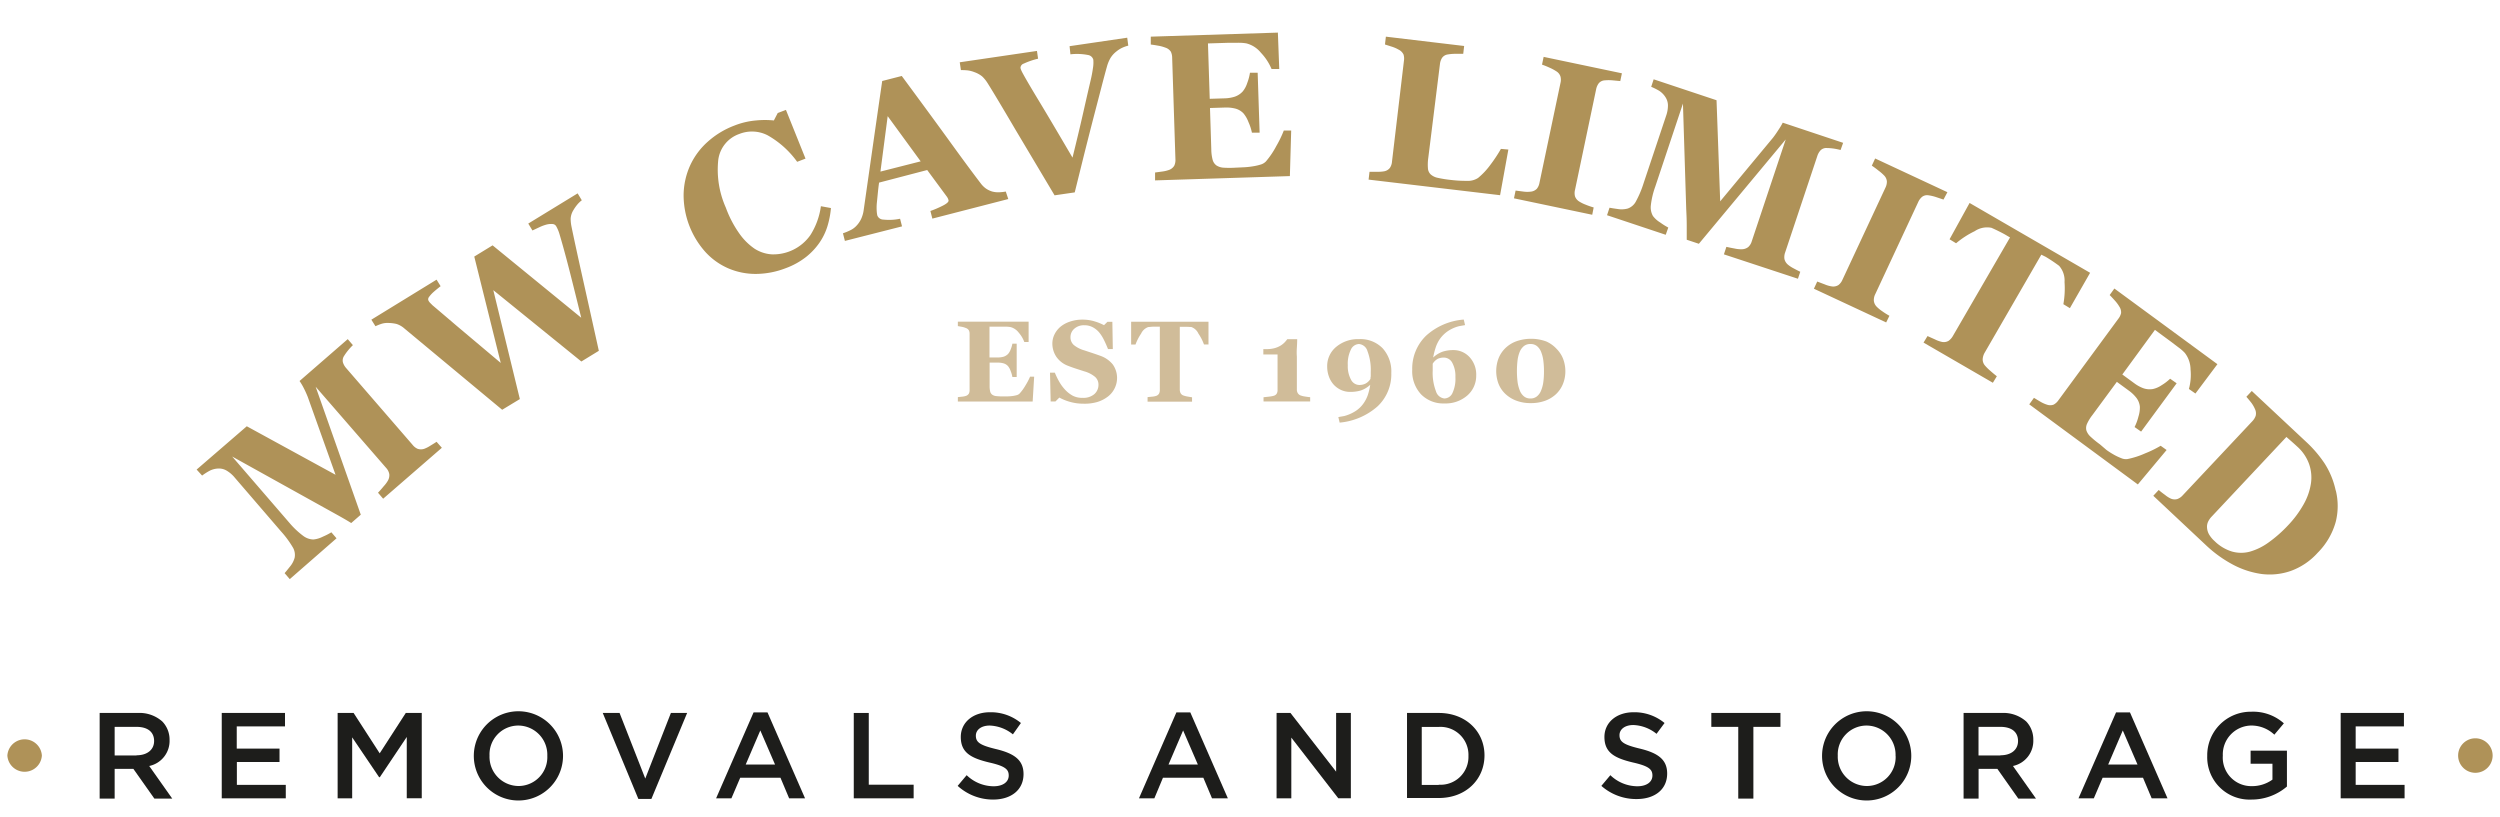 <svg id="Layer_1" data-name="Layer 1" xmlns="http://www.w3.org/2000/svg" viewBox="0 0 383.33 125.33"><defs><style>.cls-1{fill:#af9258;}.cls-2{fill:#d0bc99;}.cls-3{fill:#1d1d1b;}</style></defs><title>mw_cave_logo</title><path class="cls-1" d="M67.75,68.66l-9,7.81-0.79-.92c0.25-.26.54-0.58,0.88-1a4.43,4.43,0,0,0,.64-0.86,1.64,1.64,0,0,0,.21-1,1.93,1.93,0,0,0-.48-0.94L48.4,59.3l6.92,19.62L53.85,80.2Q53.4,79.9,52,79.11l-2.27-1.26L35.6,70l8.76,10.15a12.71,12.71,0,0,0,2.11,2,2.68,2.68,0,0,0,1.59.57,4.05,4.05,0,0,0,1.46-.44,10,10,0,0,0,1.29-.66l0.79,0.92L44.43,88.8l-0.79-.92q0.26-.29.82-1a3.55,3.55,0,0,0,.72-1.37,2.28,2.28,0,0,0-.33-1.66,14.93,14.93,0,0,0-1.76-2.37L36,73.24a4.73,4.73,0,0,0-1.27-1.09,2.31,2.31,0,0,0-1.25-.31,3.17,3.17,0,0,0-1.37.36,9.62,9.62,0,0,0-1.12.72L30.15,72l7.69-6.64,13.61,7.44L47.2,60.89a15,15,0,0,0-.67-1.47,8.6,8.6,0,0,0-.6-1L53.32,52l0.79,0.92a9.72,9.72,0,0,0-.71.77,8.31,8.31,0,0,0-.63.87,1.24,1.24,0,0,0-.19,1,2.35,2.35,0,0,0,.48.86L63.28,68.23a2,2,0,0,0,.76.59,1.6,1.6,0,0,0,1,0A4.75,4.75,0,0,0,66,68.33q0.62-.37.94-0.59ZM89.21,30.71a4.28,4.28,0,0,0-.71.68,6.5,6.5,0,0,0-.59.85,2.77,2.77,0,0,0-.41,1.28,6.22,6.22,0,0,0,.14,1.28q0.5,2.46,1.7,7.83t2.48,11.16l-2.68,1.64L75.64,44.49l4.07,16.7L77,62.83,67.58,55,62,50.36a3.37,3.37,0,0,0-1.21-.69,5.86,5.86,0,0,0-1.22-.15,3.13,3.13,0,0,0-1,.11,7.93,7.93,0,0,0-1,.39l-0.63-1,10-6.14,0.62,1q-0.82.65-1.2,1a5,5,0,0,0-.56.63,0.64,0.64,0,0,0-.15.4,0.62,0.62,0,0,0,.08.24,1.55,1.55,0,0,0,.26.33l0.34,0.34q1,0.84,3.68,3.13l6.77,5.7L72.72,39.34l2.81-1.72,13.59,11.1q-1-4.08-1.65-6.64t-1.16-4.37Q86,36.6,85.78,35.87a5.44,5.44,0,0,0-.51-1.2,0.69,0.69,0,0,0-.55-0.32,2.82,2.82,0,0,0-.91.08,6.18,6.18,0,0,0-1.08.4l-1.09.51L81,34.28l7.57-4.63Zm31.27,10.41A12.88,12.88,0,0,1,116,42a10.65,10.65,0,0,1-4.25-.82,10.31,10.31,0,0,1-3.56-2.51,13.1,13.1,0,0,1-3.37-8.87,11.26,11.26,0,0,1,1-4.43,11,11,0,0,1,2.69-3.63,13,13,0,0,1,4.13-2.5,11.68,11.68,0,0,1,3.28-.77,13.8,13.8,0,0,1,2.74,0l0.59-1.14,1.26-.48,3,7.47-1.28.49a14.13,14.13,0,0,0-4.54-4.07,5.26,5.26,0,0,0-4.33-.2,4.86,4.86,0,0,0-3.23,4,14.29,14.29,0,0,0,1.16,7.29,16.89,16.89,0,0,0,2.09,4,9.24,9.24,0,0,0,2.33,2.31,5.54,5.54,0,0,0,2.61.86,6.95,6.95,0,0,0,5.93-2.94,11,11,0,0,0,1.62-4.44l1.54,0.28a13.46,13.46,0,0,1-.55,2.83,9.21,9.21,0,0,1-1.18,2.44,10.21,10.21,0,0,1-2.06,2.21A11.44,11.44,0,0,1,120.48,41.12Zm34.12-10.6-11.64,3-0.3-1.17a15,15,0,0,0,1.83-.78c0.69-.34,1-0.63.95-0.86a1.68,1.68,0,0,0-.09-0.27,2,2,0,0,0-.23-0.37l-2.95-4L134.79,28q-0.1.68-.19,1.59t-0.16,1.61a8,8,0,0,0,0,1.3,4.33,4.33,0,0,0,.08.54,1,1,0,0,0,.94.63,8.17,8.17,0,0,0,2.55-.13l0.3,1.17-8.76,2.23-0.3-1.17a8.43,8.43,0,0,0,1.08-.44,3.09,3.09,0,0,0,.89-0.61,4,4,0,0,0,.82-1.15,4.85,4.85,0,0,0,.4-1.43l1.34-9.37q0.67-4.69,1.49-10.35l3-.77q4.8,6.5,7.54,10.29t4.63,6.26a3.67,3.67,0,0,0,.71.69,3.39,3.39,0,0,0,1,.48,3.57,3.57,0,0,0,1.07.11,6.94,6.94,0,0,0,1-.11Zm-13.43-5.78-5.06-6.93L135,26.31ZM173,7a5.06,5.06,0,0,0-.94.33,4.29,4.29,0,0,0-.89.57,3.73,3.73,0,0,0-.9,1,5.59,5.59,0,0,0-.54,1.31q-0.32,1.13-.88,3.29l-1.28,4.92q-0.64,2.48-1.38,5.43l-1.4,5.65-3.09.45-6-10.07q-3-5.11-4.25-7.1a5.24,5.24,0,0,0-.85-1.06,4,4,0,0,0-1.17-.65,4.53,4.53,0,0,0-1-.27,8.19,8.19,0,0,0-1.09-.05l-0.18-1.2L159,7.81,159.17,9a11.43,11.43,0,0,0-2.19.75,0.72,0.72,0,0,0-.51.65,1.27,1.27,0,0,0,.11.35c0.05,0.12.13,0.29,0.24,0.49q0.69,1.28,2.43,4.15t5.2,8.78q1-4.05,1.63-6.84t1.13-4.93q0.24-1,.37-1.93a5.09,5.09,0,0,0,.06-1.32,1,1,0,0,0-.83-0.72,8.73,8.73,0,0,0-2.68-.1L164,7.08l8.84-1.3Zm23.15,3.58-1.18,0a8.22,8.22,0,0,0-1.63-2.49,4.19,4.19,0,0,0-2.24-1.44,6.89,6.89,0,0,0-1.3-.09l-1.38,0-3.2.1,0.27,8.49,2.27-.07a5.61,5.61,0,0,0,1.55-.25,2.94,2.94,0,0,0,1.25-.82,3.92,3.92,0,0,0,.68-1.28,7.47,7.47,0,0,0,.42-1.58l1.18,0,0.3,9.19-1.18,0a7.76,7.76,0,0,0-.53-1.62,4.57,4.57,0,0,0-.77-1.34,2.65,2.65,0,0,0-1.24-.73,5.64,5.64,0,0,0-1.62-.16l-2.27.07,0.2,6.35a6.6,6.6,0,0,0,.2,1.57,1.58,1.58,0,0,0,.58.88,2.24,2.24,0,0,0,1.08.35,14,14,0,0,0,1.84,0l1.3-.06a11.83,11.83,0,0,0,1.33-.14,8.24,8.24,0,0,0,1.21-.27,1.8,1.8,0,0,0,.83-0.48,12.79,12.79,0,0,0,1.6-2.37,16.86,16.86,0,0,0,1.15-2.38l1.13,0L197.78,27l-20.67.66,0-1.21,1.18-.16a4.78,4.78,0,0,0,1-.25,1.52,1.52,0,0,0,.77-0.65,2.08,2.08,0,0,0,.17-1l-0.5-15.54a2.2,2.2,0,0,0-.2-0.92,1.57,1.57,0,0,0-.85-0.63A5.65,5.65,0,0,0,177.56,7c-0.49-.09-0.86-0.14-1.11-0.17l0-1.21L195.94,5Zm35.13,12.35-1.27,7-20.16-2.39,0.14-1.2c0.36,0,.79,0,1.28,0a5.11,5.11,0,0,0,1-.08,1.44,1.44,0,0,0,.84-0.51,2,2,0,0,0,.33-1l1.83-15.44a2.17,2.17,0,0,0-.06-0.94,1.6,1.6,0,0,0-.74-0.75,5.36,5.36,0,0,0-1.11-.48l-1-.32,0.14-1.2,12,1.43-0.14,1.2h-1.18a7.1,7.1,0,0,0-1.19.1,1.28,1.28,0,0,0-.88.53,2.22,2.22,0,0,0-.32.94L219,24.21a7.36,7.36,0,0,0-.05,1.62,1.4,1.4,0,0,0,.44.93,2.37,2.37,0,0,0,1.07.51,17.91,17.91,0,0,0,2,.32,19.14,19.14,0,0,0,2.42.14,2.89,2.89,0,0,0,1.75-.44,10.82,10.82,0,0,0,1.88-2,22.36,22.36,0,0,0,1.63-2.46Zm12.86,10-12-2.52,0.25-1.19,1.23,0.16a4.29,4.29,0,0,0,1.14,0,1.49,1.49,0,0,0,.89-0.44,2,2,0,0,0,.4-0.91l3.22-15.3a2,2,0,0,0,0-1,1.46,1.46,0,0,0-.64-0.8,7,7,0,0,0-1-.54q-0.68-.31-1.19-0.48l0.25-1.19,12,2.52-0.25,1.19-1.17-.11a6.45,6.45,0,0,0-1.21,0,1.28,1.28,0,0,0-.92.45,2.25,2.25,0,0,0-.4.91L241.5,29.11a2,2,0,0,0,0,1,1.52,1.52,0,0,0,.65.79,5.29,5.29,0,0,0,1,.49,10.82,10.82,0,0,0,1.21.42Zm31.54,9.81L264.33,39l0.38-1.15q0.52,0.12,1.28.26a4.53,4.53,0,0,0,1.07.11,1.65,1.65,0,0,0,1-.34A1.91,1.91,0,0,0,268.6,37l5.21-15.62-13.32,16-1.86-.62c0-.36,0-1.07,0-2.15s-0.05-1.94-.08-2.6l-0.5-16.13-4.24,12.72a12.6,12.6,0,0,0-.68,2.86,2.68,2.68,0,0,0,.32,1.66,4,4,0,0,0,1.12,1,9.77,9.77,0,0,0,1.23.77L255.41,36l-9-3,0.38-1.15c0.26,0.05.68,0.12,1.27,0.2a3.55,3.55,0,0,0,1.54-.08,2.26,2.26,0,0,0,1.26-1.13A15.24,15.24,0,0,0,252,28.14l3.46-10.36a4.76,4.76,0,0,0,.29-1.65,2.34,2.34,0,0,0-.38-1.23,3.17,3.17,0,0,0-1-1,9.65,9.65,0,0,0-1.19-.59l0.38-1.15,9.64,3.21,0.56,15.5,8.08-9.73a16,16,0,0,0,.92-1.33,8.7,8.7,0,0,0,.59-1l9.26,3.09L282.22,23a10.06,10.06,0,0,0-1-.21,8.1,8.1,0,0,0-1.07-.09,1.24,1.24,0,0,0-1,.35,2.33,2.33,0,0,0-.49.85l-4.94,14.81a2.07,2.07,0,0,0-.11,1,1.61,1.61,0,0,0,.55.88,4.79,4.79,0,0,0,.88.57q0.63,0.34,1,.51Zm13.53,6.7-11.08-5.17,0.51-1.1,1.16,0.44a4.22,4.22,0,0,0,1.1.31,1.47,1.47,0,0,0,1-.22,2,2,0,0,0,.6-0.79l6.61-14.16a2.08,2.08,0,0,0,.21-0.93,1.48,1.48,0,0,0-.44-0.93,7.21,7.21,0,0,0-.87-0.75,12.76,12.76,0,0,0-1-.74l0.51-1.1,11.08,5.17L298,30.6l-1.11-.37a6.55,6.55,0,0,0-1.17-.28,1.27,1.27,0,0,0-1,.23,2.21,2.21,0,0,0-.59.79l-6.6,14.15a2,2,0,0,0-.21,1,1.53,1.53,0,0,0,.45.92,5.49,5.49,0,0,0,.86.7,11.39,11.39,0,0,0,1.08.68Zm28.17-2.19-1-.61a13.72,13.72,0,0,0,.18-3.39,3.4,3.4,0,0,0-.83-2.49q-0.4-.3-1-0.71c-0.41-.27-0.76-0.49-1.06-0.67L313,39.05l-8.67,15a2.28,2.28,0,0,0-.32,1,1.43,1.43,0,0,0,.35,1,7.18,7.18,0,0,0,.82.81q0.58,0.51,1,.83l-0.61,1-10.63-6.16,0.61-1,1.16,0.52a4.56,4.56,0,0,0,1.07.38,1.44,1.44,0,0,0,1-.17,2.31,2.31,0,0,0,.67-0.76l8.75-15.09-0.63-.37c-0.3-.18-0.67-0.37-1.11-0.59s-0.81-.39-1.11-0.52a3.4,3.4,0,0,0-2.57.52,13.51,13.51,0,0,0-2.85,1.85l-1-.61L302,31.12l18.48,10.71Zm19.25,13.09-1-.7a8.26,8.26,0,0,0,.25-3,4.19,4.19,0,0,0-.87-2.52,6.74,6.74,0,0,0-1-.87L333,52.48l-2.58-1.9-5,6.84,1.83,1.34a5.56,5.56,0,0,0,1.37.76,2.94,2.94,0,0,0,1.49.13,3.87,3.87,0,0,0,1.33-.58,7.49,7.49,0,0,0,1.31-1l1,0.7-5.45,7.41-1-.7a7.74,7.74,0,0,0,.59-1.6,4.54,4.54,0,0,0,.22-1.52,2.66,2.66,0,0,0-.52-1.34,5.57,5.57,0,0,0-1.18-1.13l-1.83-1.34-3.77,5.12A6.71,6.71,0,0,0,320,65a1.57,1.57,0,0,0-.09,1,2.26,2.26,0,0,0,.63.95,14.31,14.31,0,0,0,1.43,1.17L323,69a12,12,0,0,0,1.13.72,8.52,8.52,0,0,0,1.12.53,1.79,1.79,0,0,0,.95.14,12.65,12.65,0,0,0,2.73-.88,16.77,16.77,0,0,0,2.37-1.16L332.21,69l-4.41,5.28L311.15,62l0.72-1q0.37,0.23,1,.6a4.83,4.83,0,0,0,1,.45,1.51,1.51,0,0,0,1,0,2.05,2.05,0,0,0,.74-0.66l9.21-12.53a2.17,2.17,0,0,0,.41-0.85,1.57,1.57,0,0,0-.27-1,5.61,5.61,0,0,0-.71-0.95c-0.33-.37-0.59-0.64-0.77-0.82l0.72-1L340,55.84Zm21.52,14.85a10,10,0,0,1,0,4.8,10.8,10.8,0,0,1-2.78,4.77,10.17,10.17,0,0,1-4.14,2.79,9.83,9.83,0,0,1-4.47.46,13.32,13.32,0,0,1-4.43-1.46,18.93,18.93,0,0,1-4.06-2.93l-8.1-7.6,0.83-.89q0.37,0.33,1,.78a3.93,3.93,0,0,0,.85.54,1.49,1.49,0,0,0,1,.07,2,2,0,0,0,.81-0.55l10.7-11.39a2.24,2.24,0,0,0,.51-0.83,1.51,1.51,0,0,0-.1-1,4.6,4.6,0,0,0-.67-1.12q-0.42-.52-0.66-0.79l0.83-.89,8.55,8a18.49,18.49,0,0,1,2.61,3.1A12.52,12.52,0,0,1,358.14,75.23ZM345,84.58a9.15,9.15,0,0,0,2.84-1.4,20,20,0,0,0,3-2.64,16.06,16.06,0,0,0,2.39-3.23,9.32,9.32,0,0,0,1.11-3.18,6.24,6.24,0,0,0-.29-3,6.53,6.53,0,0,0-1.75-2.6q-0.4-.37-0.92-0.83L350.58,67l-11.45,12.2a3,3,0,0,0-.57.82,1.83,1.83,0,0,0-.15.89,2.47,2.47,0,0,0,.29,1,4.26,4.26,0,0,0,.87,1.06,6.48,6.48,0,0,0,2.64,1.59A5.14,5.14,0,0,0,345,84.58Z"/><path class="cls-2" d="M157.72,52.44h-0.66A4.58,4.58,0,0,0,156.2,51a2.33,2.33,0,0,0-1.22-.84,3.84,3.84,0,0,0-.72-0.07h-2.54v4.72H153a3.11,3.11,0,0,0,.86-0.11,1.64,1.64,0,0,0,.71-0.43,2.18,2.18,0,0,0,.4-0.7,4.15,4.15,0,0,0,.26-0.87h0.66v5.11h-0.66a4.36,4.36,0,0,0-.26-0.91,2.52,2.52,0,0,0-.4-0.75,1.48,1.48,0,0,0-.67-0.43,3.13,3.13,0,0,0-.9-0.12h-1.26v3.53a3.71,3.71,0,0,0,.08.88,0.87,0.87,0,0,0,.31.5,1.24,1.24,0,0,0,.59.22,7.85,7.85,0,0,0,1,.05h0.72a6.63,6.63,0,0,0,.74-0.05,4.63,4.63,0,0,0,.68-0.13,1,1,0,0,0,.47-0.25,7.08,7.08,0,0,0,.93-1.29,9.37,9.37,0,0,0,.68-1.3h0.63l-0.23,3.81H146.87V60.89l0.66-.07a2.63,2.63,0,0,0,.59-0.12,0.84,0.84,0,0,0,.44-0.35,1.15,1.15,0,0,0,.11-0.54V51.18a1.21,1.21,0,0,0-.1-0.51,0.87,0.87,0,0,0-.46-0.37,3.08,3.08,0,0,0-.63-0.19L146.87,50V49.32h10.85v3.12Z"/><path class="cls-2" d="M166.16,61.9a7.52,7.52,0,0,1-2.09-.28,7.7,7.7,0,0,1-1.64-.66l-0.6.6h-0.73L161,57.14h0.74a11.46,11.46,0,0,0,.64,1.33,6.48,6.48,0,0,0,.9,1.25,4.63,4.63,0,0,0,1.18.94A3.07,3.07,0,0,0,166,61a2.57,2.57,0,0,0,1.8-.57,1.88,1.88,0,0,0,.63-1.45,1.57,1.57,0,0,0-.53-1.2,4.42,4.42,0,0,0-1.64-.84l-1.33-.43q-0.61-.2-1.14-0.41a3.78,3.78,0,0,1-1.83-1.41,3.65,3.65,0,0,1-.6-2,3.2,3.2,0,0,1,.31-1.38,3.67,3.67,0,0,1,.91-1.19,4.46,4.46,0,0,1,1.46-.8,5.82,5.82,0,0,1,1.93-.31,6.22,6.22,0,0,1,1.91.28,7.9,7.9,0,0,1,1.4.57l0.53-.52h0.75l0.07,4.18h-0.74q-0.26-.67-0.61-1.38a6,6,0,0,0-.74-1.17,3.35,3.35,0,0,0-1-.8,2.68,2.68,0,0,0-1.29-.3,2.2,2.2,0,0,0-1.52.53,1.68,1.68,0,0,0-.59,1.3,1.55,1.55,0,0,0,.51,1.2,4.44,4.44,0,0,0,1.6.82l1.3,0.43q0.66,0.22,1.18.41a4.25,4.25,0,0,1,1.9,1.33,3.58,3.58,0,0,1,.28,3.65,3.56,3.56,0,0,1-1,1.24,5.08,5.08,0,0,1-1.6.84A6.88,6.88,0,0,1,166.16,61.9Z"/><path class="cls-2" d="M185.28,52.82h-0.67a7.52,7.52,0,0,0-.86-1.68,1.89,1.89,0,0,0-1.09-1L182,50.11l-0.7,0h-0.4v9.6a1.27,1.27,0,0,0,.11.55,0.8,0.8,0,0,0,.44.38,3.89,3.89,0,0,0,.62.16l0.71,0.12v0.67h-6.82V60.89l0.7-.07a2.5,2.5,0,0,0,.62-0.12,0.8,0.8,0,0,0,.45-0.37,1.26,1.26,0,0,0,.11-0.55V50.09h-0.4l-0.7,0-0.68.06a1.89,1.89,0,0,0-1.09,1,7.51,7.51,0,0,0-.86,1.68h-0.67v-3.5h11.86v3.5Z"/><path class="cls-2" d="M200.86,61.56h-7.12V60.91l0.82-.09a4.65,4.65,0,0,0,.77-0.14,0.79,0.79,0,0,0,.41-0.29,1,1,0,0,0,.15-0.57V54.35h-2.18V53.53h0.47a4.55,4.55,0,0,0,1.3-.16,3.58,3.58,0,0,0,.91-0.4,3.16,3.16,0,0,0,.61-0.5,4.51,4.51,0,0,0,.38-0.46h1.52q0,0.56-.05,1.31t0,1.35v5.05a1.05,1.05,0,0,0,.13.54,0.88,0.88,0,0,0,.38.35,3.2,3.2,0,0,0,.75.19q0.53,0.09.78,0.1v0.66Z"/><path class="cls-2" d="M213.33,57.18a6.74,6.74,0,0,1-2.12,5.14,10.14,10.14,0,0,1-5.8,2.48l-0.2-.85,0.91-.16a6.09,6.09,0,0,0,1.76-.78,4.48,4.48,0,0,0,1.15-1.1,5.11,5.11,0,0,0,.71-1.37A9.21,9.21,0,0,0,210.1,59a4,4,0,0,1-1.47.88,5.63,5.63,0,0,1-1.6.21,3.33,3.33,0,0,1-1.39-.29,3.49,3.49,0,0,1-1.12-.8,3.68,3.68,0,0,1-.75-1.25,4.49,4.49,0,0,1-.27-1.58,3.8,3.8,0,0,1,1.4-3A5.19,5.19,0,0,1,208.38,52,4.74,4.74,0,0,1,212,53.4,5.26,5.26,0,0,1,213.33,57.18Zm-3.15.47q0-.12,0-0.29c0-.11,0-0.23,0-0.34a8,8,0,0,0-.5-3.17,1.5,1.5,0,0,0-1.29-1.1,1.42,1.42,0,0,0-1.25.84,4.93,4.93,0,0,0-.48,2.42,4.29,4.29,0,0,0,.49,2.2,1.45,1.45,0,0,0,1.28.82,2.14,2.14,0,0,0,.92-0.2,2,2,0,0,0,.79-0.74s0-.08,0-0.15S210.18,57.77,210.18,57.65Z"/><path class="cls-2" d="M226.35,57.57A4,4,0,0,1,225,60.63a5.07,5.07,0,0,1-3.52,1.23,4.76,4.76,0,0,1-3.59-1.4,5.19,5.19,0,0,1-1.35-3.77,7,7,0,0,1,2.13-5.22A9.68,9.68,0,0,1,224.44,49l0.2,0.85-0.91.16a5.54,5.54,0,0,0-1.75.78,4.85,4.85,0,0,0-1.16,1.13,5,5,0,0,0-.69,1.38,11.06,11.06,0,0,0-.38,1.52,4.15,4.15,0,0,1,1.49-.91,5.23,5.23,0,0,1,1.58-.23,3.33,3.33,0,0,1,2.51,1.08A3.92,3.92,0,0,1,226.35,57.57Zm-3.19.23a4.21,4.21,0,0,0-.48-2.17,1.45,1.45,0,0,0-1.28-.8,2.2,2.2,0,0,0-.93.18,2.12,2.12,0,0,0-.79.76s0,0.08,0,.15,0,0.17,0,.28,0,0.24,0,.35,0,0.2,0,.28a7.86,7.86,0,0,0,.5,3.17,1.52,1.52,0,0,0,1.3,1.1,1.4,1.4,0,0,0,1.24-.86A5.17,5.17,0,0,0,223.16,57.8Z"/><path class="cls-2" d="M238.7,53.52a4.42,4.42,0,0,1,1,1.57,5.42,5.42,0,0,1,.32,1.83,5.1,5.1,0,0,1-.39,2,4.49,4.49,0,0,1-1.07,1.54,4.93,4.93,0,0,1-1.67,1,6.37,6.37,0,0,1-2.18.35,6.06,6.06,0,0,1-2.3-.41,4.94,4.94,0,0,1-1.66-1.07,4.35,4.35,0,0,1-1-1.54,5.54,5.54,0,0,1,0-3.78,4.54,4.54,0,0,1,1-1.56,4.76,4.76,0,0,1,1.67-1.09,6.8,6.8,0,0,1,4.68,0A4.81,4.81,0,0,1,238.7,53.52Zm-2.43,6.43a5.24,5.24,0,0,0,.36-1.29,11.72,11.72,0,0,0,.11-1.73,12.32,12.32,0,0,0-.1-1.65,5.34,5.34,0,0,0-.33-1.3,2.21,2.21,0,0,0-.64-0.91,1.51,1.51,0,0,0-1-.32,1.54,1.54,0,0,0-1,.31,2.25,2.25,0,0,0-.65.89,5,5,0,0,0-.33,1.29,14.14,14.14,0,0,0,0,3.31,5.63,5.63,0,0,0,.33,1.29,2.19,2.19,0,0,0,.62.91,1.49,1.49,0,0,0,1,.35,1.53,1.53,0,0,0,1-.31A2.09,2.09,0,0,0,236.27,59.95Z"/><path class="cls-1" d="M1.13,115.85v0a2.65,2.65,0,0,1,5.29,0v0A2.65,2.65,0,0,1,1.13,115.85Z"/><path class="cls-3" d="M15.28,109.32h5.83a5.27,5.27,0,0,1,3.78,1.31A4,4,0,0,1,26,113.45v0a3.93,3.93,0,0,1-3.12,4l3.53,5H23.67l-3.22-4.56H17.58v4.56h-2.3V109.32Zm5.66,6.49c1.64,0,2.69-.86,2.69-2.19v0c0-1.4-1-2.17-2.71-2.17H17.58v4.39h3.36Z"/><path class="cls-3" d="M34,109.32h9.7v2.06h-7.4v3.4h6.56v2.06H36.32v3.51h7.5v2.06H34V109.32Z"/><path class="cls-3" d="M51.77,109.32h2.45l4,6.19,4-6.19h2.45v13.08h-2.3V113l-4.13,6.17H58.13L54,113.06v9.35H51.77V109.32Z"/><path class="cls-3" d="M72.65,115.9v0a6.84,6.84,0,0,1,13.68,0v0A6.84,6.84,0,0,1,72.65,115.9Zm11.27,0v0a4.48,4.48,0,0,0-4.45-4.65,4.42,4.42,0,0,0-4.41,4.62v0a4.48,4.48,0,0,0,4.45,4.65A4.42,4.42,0,0,0,83.92,115.9Z"/><path class="cls-3" d="M92.42,109.32H95l3.94,10.06,3.93-10.06h2.49L99.88,122.5h-2Z"/><path class="cls-3" d="M115.55,109.23h2.13l5.76,13.18H121l-1.33-3.16H113.5l-1.35,3.16H109.8Zm3.29,8L116.58,112l-2.24,5.23h4.5Z"/><path class="cls-3" d="M130.91,109.32h2.3v11h6.88v2.09h-9.18V109.32Z"/><path class="cls-3" d="M146.84,120.5l1.38-1.64a6,6,0,0,0,4.13,1.7c1.42,0,2.32-.65,2.32-1.65v0c0-.93-0.52-1.44-3-2-2.78-.67-4.35-1.5-4.35-3.91v0c0-2.24,1.87-3.79,4.47-3.79a7.25,7.25,0,0,1,4.75,1.65l-1.23,1.74a6,6,0,0,0-3.55-1.35c-1.35,0-2.13.69-2.13,1.55v0c0,1,.6,1.46,3.1,2.06,2.77,0.67,4.21,1.66,4.21,3.83v0c0,2.45-1.93,3.91-4.67,3.91A8.06,8.06,0,0,1,146.84,120.5Z"/><path class="cls-3" d="M180.38,109.23h2.13l5.76,13.18h-2.43l-1.33-3.16h-6.19L177,122.41h-2.36Zm3.29,8L181.41,112l-2.24,5.23h4.5Z"/><path class="cls-3" d="M195.74,109.32h2.13l7,9v-9h2.26v13.08h-1.93L198,113.1v9.31h-2.26V109.32Z"/><path class="cls-3" d="M215.74,109.32h4.88c4.11,0,7,2.82,7,6.5v0c0,3.68-2.84,6.54-7,6.54h-4.88V109.32Zm4.88,11a4.27,4.27,0,0,0,4.54-4.41v0a4.29,4.29,0,0,0-4.54-4.45H218v8.9h2.58Z"/><path class="cls-3" d="M245.54,120.5l1.38-1.64a6,6,0,0,0,4.13,1.7c1.42,0,2.32-.65,2.32-1.65v0c0-.93-0.52-1.44-3-2-2.79-.67-4.36-1.5-4.36-3.91v0c0-2.24,1.87-3.79,4.47-3.79a7.25,7.25,0,0,1,4.75,1.65L254,112.52a6,6,0,0,0-3.55-1.35c-1.35,0-2.13.69-2.13,1.55v0c0,1,.6,1.46,3.1,2.06,2.77,0.67,4.21,1.66,4.21,3.83v0c0,2.45-1.92,3.91-4.67,3.91A8.06,8.06,0,0,1,245.54,120.5Z"/><path class="cls-3" d="M266.55,111.45H262.4v-2.13H273v2.13h-4.15v11h-2.32v-11Z"/><path class="cls-3" d="M279.38,115.9v0a6.84,6.84,0,0,1,13.68,0v0A6.84,6.84,0,0,1,279.38,115.9Zm11.27,0v0a4.48,4.48,0,0,0-4.45-4.65,4.42,4.42,0,0,0-4.41,4.62v0a4.48,4.48,0,0,0,4.45,4.65A4.42,4.42,0,0,0,290.66,115.9Z"/><path class="cls-3" d="M301.08,109.32h5.83a5.27,5.27,0,0,1,3.78,1.31,4,4,0,0,1,1.08,2.82v0a3.93,3.93,0,0,1-3.12,4l3.53,5h-2.71l-3.21-4.56h-2.88v4.56h-2.3V109.32Zm5.66,6.49c1.65,0,2.69-.86,2.69-2.19v0c0-1.4-1-2.17-2.71-2.17h-3.35v4.39h3.36Z"/><path class="cls-3" d="M324.46,109.23h2.13l5.76,13.18h-2.43l-1.33-3.16H322.4l-1.35,3.16H318.7Zm3.29,8L325.49,112l-2.24,5.23h4.5Z"/><path class="cls-3" d="M338.44,115.9v0a6.67,6.67,0,0,1,6.75-6.77,7.07,7.07,0,0,1,5,1.78l-1.46,1.74a5.12,5.12,0,0,0-3.66-1.4,4.43,4.43,0,0,0-4.24,4.62v0a4.37,4.37,0,0,0,4.45,4.67,5.35,5.35,0,0,0,3.16-1V117.1h-3.35v-2h5.57v5.5a8.34,8.34,0,0,1-5.46,2A6.49,6.49,0,0,1,338.44,115.9Z"/><path class="cls-3" d="M358.9,109.32h9.7v2.06h-7.4v3.4h6.56v2.06H361.2v3.51h7.5v2.06H358.9V109.32Z"/><path class="cls-1" d="M376.91,115.85v0a2.64,2.64,0,0,1,5.29,0v0A2.64,2.64,0,0,1,376.91,115.85Z"/></svg>